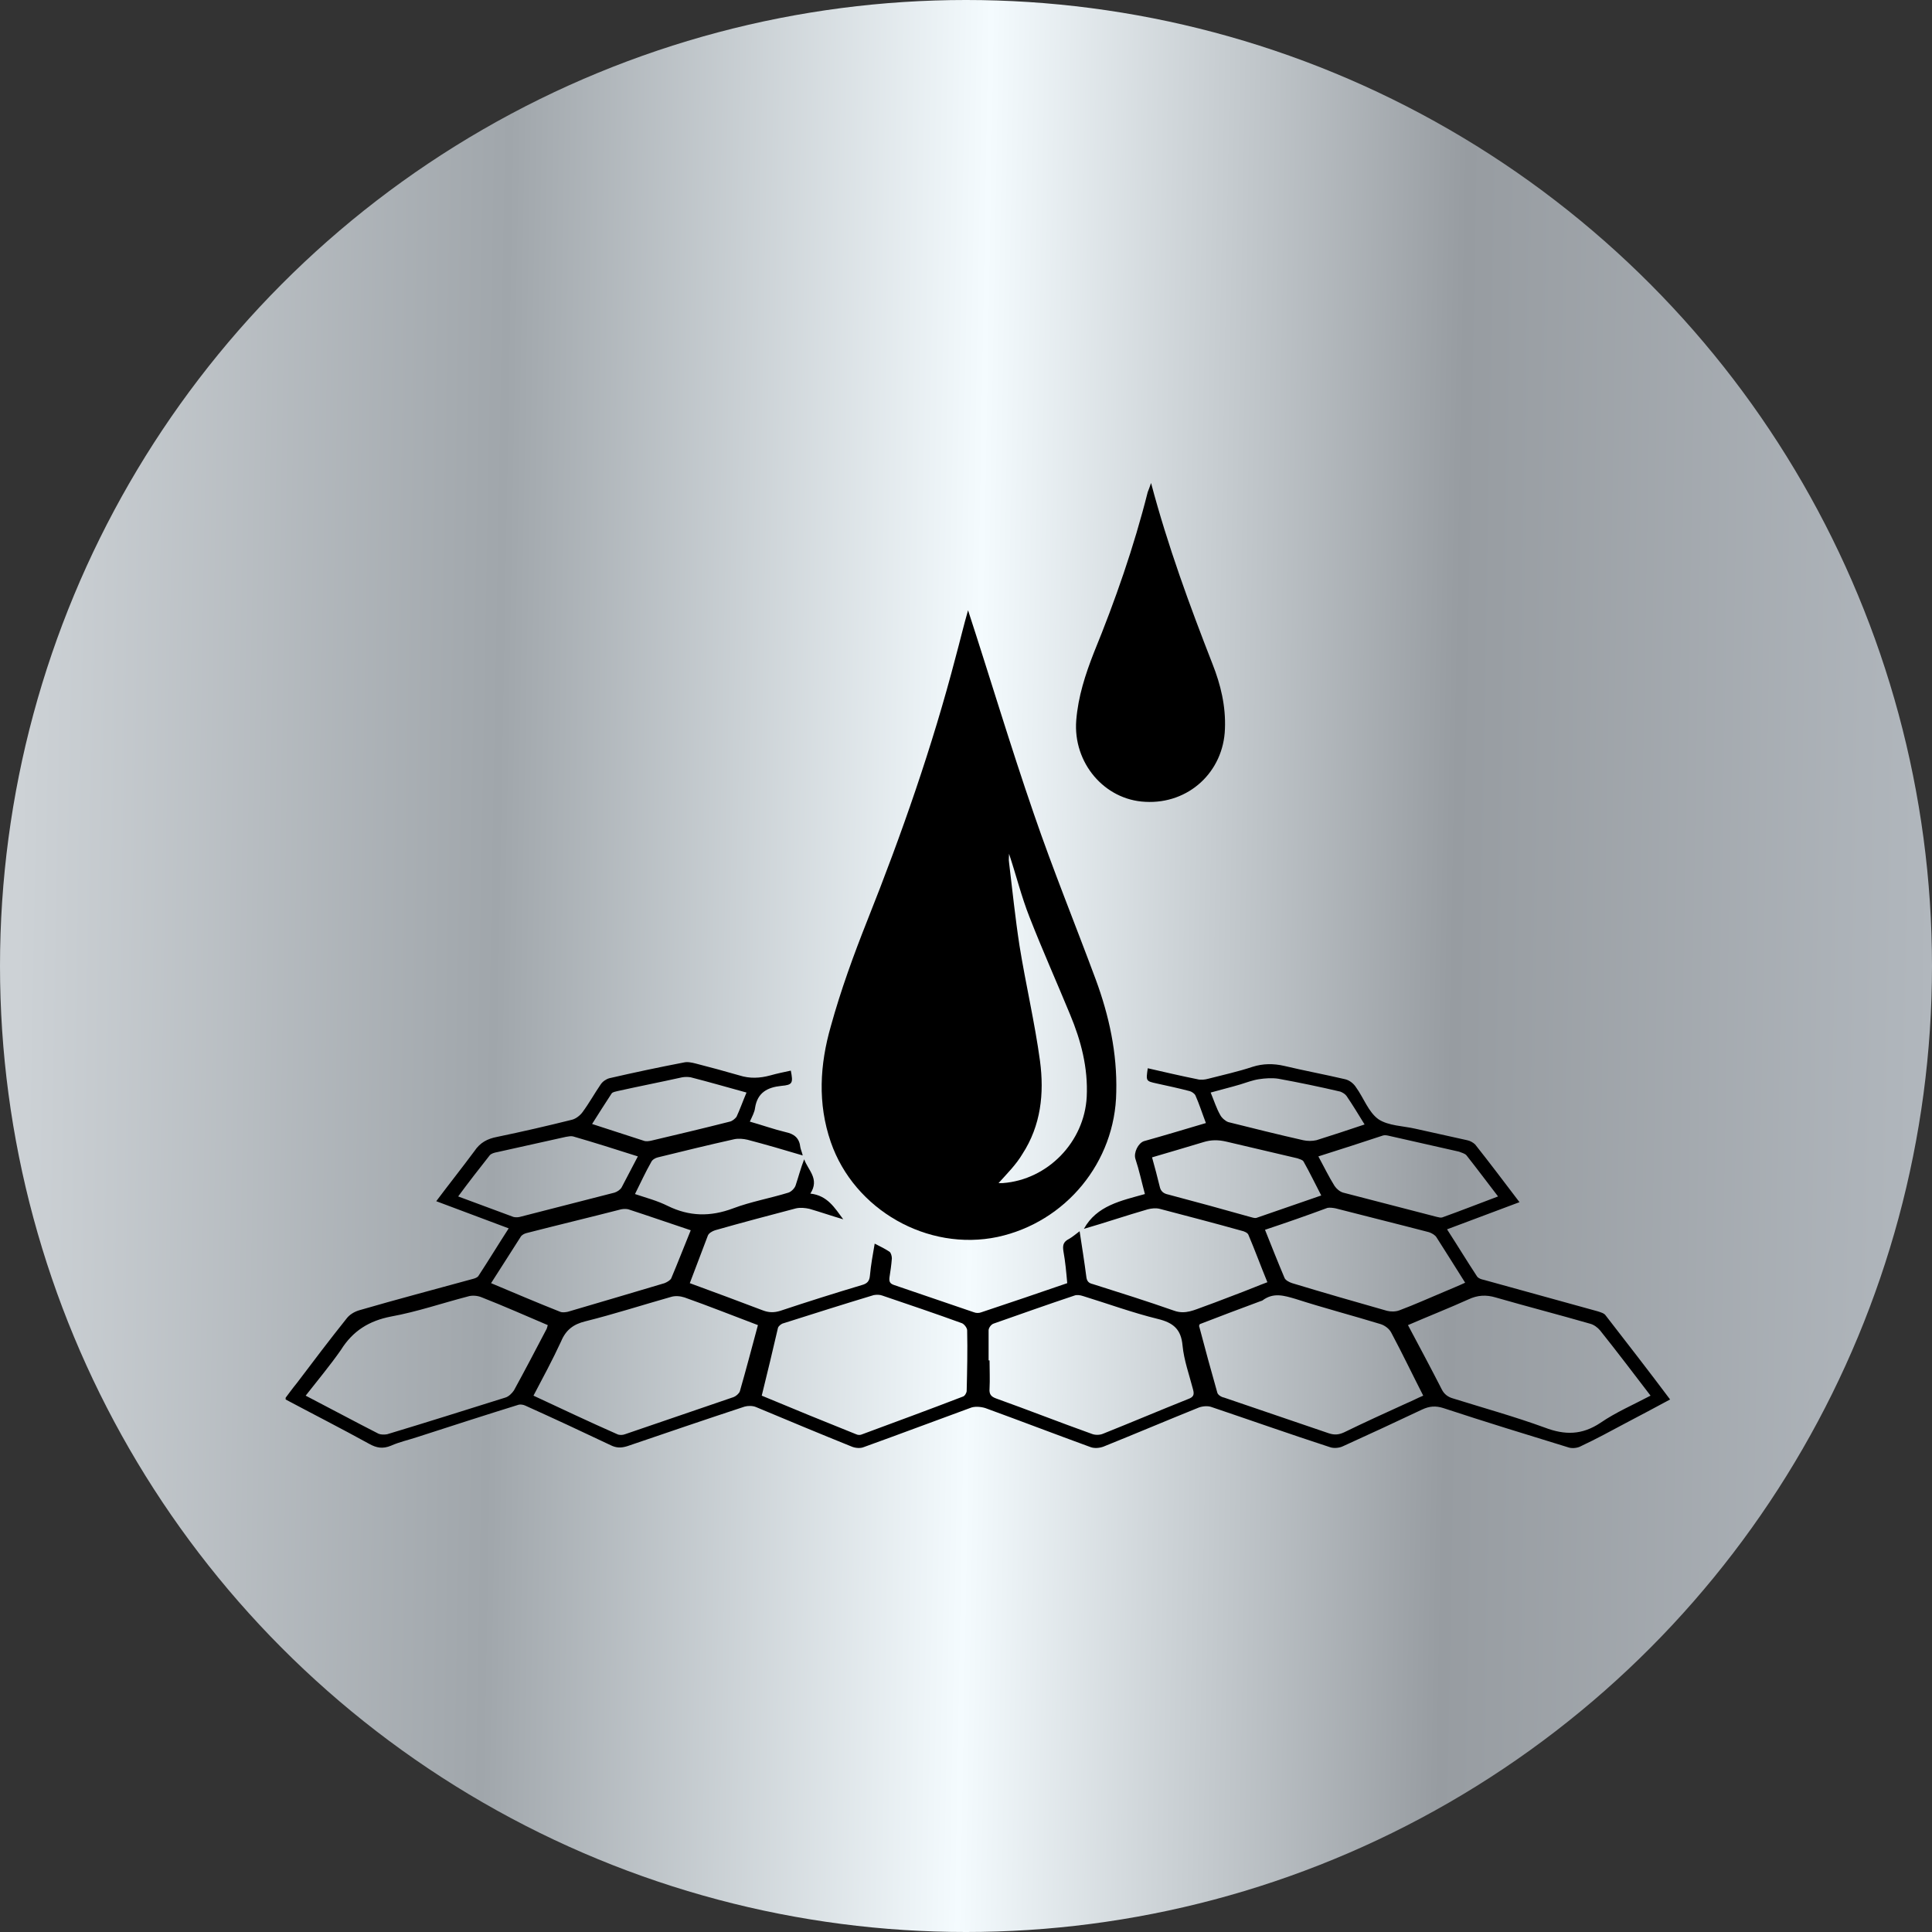 <svg xmlns="http://www.w3.org/2000/svg" width="80" height="80" viewBox="0 0 80 80" fill="none"><rect x="0" y="0" width="80" height="80" fill="#333333" stroke="none"/><circle cx="40" cy="40" r="40" fill="url(#paint0_linear_133_1365)"></circle><g clip-path="url(#clip0_133_1365)"><path d="M40.085 25.27C40.993 28.052 41.841 30.894 42.808 33.696C43.598 36.005 44.525 38.274 45.374 40.563C45.926 42.063 46.262 43.602 46.222 45.22C46.183 48.121 44.13 50.608 41.309 51.219C38.408 51.831 35.369 50.094 34.402 47.292C33.849 45.694 33.948 44.076 34.402 42.497C34.816 40.997 35.349 39.537 35.921 38.096C37.342 34.525 38.605 30.913 39.572 27.203C39.75 26.552 39.907 25.881 40.085 25.27ZM41.348 48.989C41.387 48.989 41.466 48.989 41.526 48.989C43.38 48.851 44.9 47.292 44.999 45.417C45.058 44.214 44.762 43.089 44.308 42.004C43.755 40.662 43.163 39.34 42.631 37.978C42.295 37.129 42.078 36.241 41.782 35.353C41.782 35.492 41.762 35.59 41.782 35.709C41.92 36.853 42.039 38.017 42.216 39.162C42.473 40.76 42.848 42.339 43.065 43.938C43.242 45.279 43.104 46.602 42.335 47.786C42.078 48.22 41.703 48.595 41.348 48.989Z" fill="black"></path><path d="M28.563 53.133C29.589 53.508 30.595 53.883 31.582 54.258C31.838 54.357 32.056 54.357 32.312 54.278C33.437 53.903 34.562 53.548 35.686 53.212C35.904 53.153 36.002 53.054 36.022 52.818C36.061 52.384 36.14 51.95 36.219 51.496C36.456 51.614 36.653 51.713 36.831 51.831C36.89 51.87 36.93 52.009 36.93 52.107C36.91 52.384 36.87 52.64 36.831 52.897C36.811 53.074 36.851 53.153 37.028 53.212C38.133 53.587 39.219 53.962 40.324 54.337C40.422 54.377 40.541 54.377 40.64 54.337C41.824 53.943 42.988 53.548 44.192 53.133C44.152 52.68 44.113 52.245 44.034 51.811C43.994 51.555 44.034 51.417 44.271 51.298C44.409 51.219 44.547 51.101 44.705 50.983C44.803 51.634 44.902 52.245 44.981 52.857C45.001 53.054 45.08 53.133 45.257 53.173C46.382 53.528 47.507 53.883 48.632 54.278C49.086 54.436 49.461 54.239 49.855 54.1C50.408 53.903 50.941 53.686 51.473 53.489C51.789 53.37 52.105 53.232 52.48 53.094C52.203 52.423 51.967 51.772 51.69 51.121C51.651 51.042 51.513 50.983 51.414 50.963C50.289 50.647 49.145 50.351 48.02 50.055C47.862 50.016 47.684 50.035 47.527 50.075C46.639 50.331 45.77 50.627 44.882 50.884C45.415 49.917 46.422 49.72 47.408 49.443C47.27 48.93 47.171 48.457 47.014 47.983C46.935 47.727 47.132 47.332 47.369 47.253C48.217 47.016 49.066 46.76 49.934 46.503C49.776 46.089 49.658 45.714 49.5 45.358C49.461 45.279 49.342 45.201 49.263 45.181C48.809 45.062 48.355 44.964 47.901 44.865C47.448 44.766 47.448 44.766 47.527 44.234C48.217 44.392 48.888 44.549 49.579 44.688C49.717 44.727 49.895 44.707 50.033 44.668C50.645 44.51 51.276 44.372 51.868 44.174C52.302 44.036 52.736 44.036 53.17 44.135C53.999 44.332 54.848 44.49 55.696 44.688C55.874 44.727 56.051 44.865 56.15 45.023C56.466 45.457 56.663 46.049 57.078 46.345C57.492 46.621 58.104 46.621 58.617 46.74C59.327 46.898 60.038 47.056 60.748 47.213C60.867 47.233 61.005 47.312 61.084 47.391C61.695 48.161 62.287 48.95 62.919 49.779C61.912 50.154 60.926 50.529 59.919 50.904C60.353 51.575 60.748 52.226 61.163 52.857C61.222 52.936 61.34 52.976 61.439 52.995C63.017 53.429 64.576 53.864 66.155 54.298C66.273 54.337 66.431 54.377 66.491 54.475C67.379 55.62 68.267 56.764 69.155 57.949C68.543 58.284 67.931 58.6 67.339 58.915C66.708 59.251 66.096 59.586 65.464 59.882C65.326 59.961 65.109 59.981 64.971 59.942C63.234 59.409 61.498 58.876 59.761 58.304C59.446 58.205 59.189 58.225 58.893 58.363C57.808 58.876 56.703 59.389 55.617 59.882C55.459 59.961 55.223 59.981 55.065 59.922C53.427 59.389 51.809 58.817 50.171 58.264C50.013 58.205 49.796 58.225 49.638 58.284C48.316 58.817 47.014 59.369 45.691 59.902C45.533 59.961 45.316 59.981 45.159 59.922C43.698 59.389 42.258 58.837 40.797 58.304C40.6 58.245 40.344 58.225 40.166 58.304C38.706 58.837 37.245 59.389 35.765 59.922C35.627 59.981 35.41 59.961 35.272 59.902C33.95 59.369 32.628 58.817 31.306 58.264C31.168 58.205 30.97 58.205 30.832 58.245C29.214 58.777 27.596 59.33 25.977 59.882C25.721 59.961 25.524 59.961 25.287 59.843C24.123 59.29 22.939 58.738 21.755 58.205C21.676 58.166 21.557 58.146 21.478 58.166C20.077 58.6 18.676 59.054 17.275 59.507C16.92 59.626 16.545 59.705 16.19 59.863C15.854 60.001 15.598 59.961 15.282 59.784C14.137 59.152 12.973 58.56 11.789 57.929C11.967 57.692 12.124 57.475 12.302 57.258C12.973 56.37 13.644 55.482 14.354 54.594C14.473 54.436 14.67 54.318 14.867 54.258C16.427 53.804 18.005 53.39 19.584 52.956C19.663 52.936 19.781 52.897 19.821 52.818C20.235 52.186 20.63 51.535 21.064 50.864C20.057 50.489 19.071 50.114 18.064 49.739C18.597 49.029 19.13 48.358 19.643 47.667C19.88 47.312 20.176 47.154 20.59 47.075C21.636 46.858 22.662 46.621 23.688 46.365C23.846 46.325 24.024 46.187 24.123 46.049C24.399 45.674 24.616 45.279 24.872 44.905C24.951 44.786 25.09 44.688 25.228 44.648C26.254 44.411 27.28 44.194 28.306 43.997C28.464 43.957 28.642 43.997 28.799 44.036C29.411 44.194 30.003 44.352 30.615 44.53C31.049 44.668 31.463 44.648 31.898 44.53C32.174 44.451 32.47 44.392 32.746 44.332C32.845 44.845 32.825 44.924 32.352 44.964C31.779 45.023 31.365 45.24 31.266 45.871C31.246 46.049 31.148 46.227 31.049 46.444C31.542 46.582 32.036 46.76 32.529 46.878C32.904 46.957 33.101 47.135 33.141 47.509C33.16 47.608 33.2 47.687 33.239 47.845C32.45 47.608 31.7 47.391 30.95 47.194C30.773 47.154 30.575 47.135 30.398 47.174C29.332 47.411 28.286 47.667 27.241 47.924C27.142 47.944 27.004 48.023 26.964 48.121C26.727 48.535 26.53 48.97 26.293 49.443C26.767 49.601 27.221 49.72 27.655 49.937C28.543 50.371 29.411 50.391 30.358 50.035C31.088 49.759 31.878 49.621 32.648 49.384C32.766 49.345 32.904 49.206 32.944 49.088C33.062 48.733 33.16 48.358 33.299 48.003C33.457 48.457 33.95 48.812 33.555 49.424C34.266 49.502 34.562 50.016 34.917 50.489C34.443 50.351 33.989 50.193 33.516 50.055C33.338 50.016 33.141 49.996 32.963 50.035C31.838 50.331 30.714 50.627 29.608 50.943C29.49 50.983 29.352 51.061 29.312 51.16C29.056 51.831 28.819 52.462 28.563 53.133ZM12.657 57.791C13.684 58.323 14.67 58.856 15.677 59.369C15.775 59.409 15.913 59.409 16.032 59.389C17.67 58.896 19.288 58.383 20.926 57.87C21.064 57.83 21.202 57.692 21.281 57.574C21.735 56.745 22.169 55.916 22.603 55.087C22.642 55.028 22.662 54.949 22.682 54.87C21.755 54.475 20.866 54.081 19.959 53.725C19.781 53.647 19.544 53.627 19.367 53.686C18.301 53.962 17.275 54.318 16.19 54.515C15.282 54.692 14.611 55.107 14.118 55.896C13.664 56.547 13.151 57.159 12.657 57.791ZM58.301 54.87C58.794 55.797 59.248 56.646 59.702 57.534C59.801 57.731 59.959 57.85 60.176 57.909C61.439 58.304 62.721 58.659 63.965 59.113C64.793 59.428 65.504 59.428 66.273 58.915C66.905 58.481 67.635 58.166 68.346 57.791C67.635 56.863 66.964 55.975 66.254 55.087C66.155 54.969 65.997 54.85 65.839 54.811C64.537 54.436 63.234 54.1 61.932 53.725C61.538 53.607 61.182 53.627 60.807 53.804C60.018 54.16 59.169 54.495 58.301 54.87ZM40.936 56.33C40.955 56.33 40.955 56.33 40.975 56.33C40.975 56.725 40.995 57.12 40.975 57.495C40.955 57.731 41.034 57.83 41.251 57.909C42.574 58.383 43.876 58.896 45.198 59.369C45.336 59.428 45.533 59.428 45.672 59.369C46.856 58.896 48.02 58.402 49.204 57.929C49.421 57.85 49.461 57.751 49.401 57.534C49.243 56.922 49.026 56.33 48.967 55.719C48.908 55.048 48.592 54.771 47.941 54.614C46.895 54.357 45.869 53.982 44.843 53.666C44.724 53.627 44.586 53.607 44.488 53.647C43.363 54.022 42.258 54.416 41.133 54.811C41.034 54.85 40.936 54.988 40.936 55.087C40.936 55.502 40.936 55.916 40.936 56.33ZM31.542 57.791C32.864 58.343 34.167 58.876 35.45 59.389C35.529 59.428 35.627 59.428 35.706 59.389C37.087 58.876 38.489 58.363 39.87 57.83C39.949 57.81 40.028 57.672 40.028 57.593C40.048 56.764 40.067 55.916 40.048 55.087C40.048 54.988 39.929 54.831 39.831 54.791C38.745 54.396 37.64 54.022 36.535 53.647C36.436 53.607 36.298 53.607 36.18 53.627C34.937 54.002 33.693 54.396 32.45 54.791C32.352 54.811 32.233 54.91 32.213 54.988C31.996 55.916 31.779 56.843 31.542 57.791ZM49.678 54.831C49.658 54.89 49.638 54.91 49.658 54.929C49.895 55.837 50.151 56.764 50.408 57.672C50.427 57.751 50.566 57.85 50.684 57.87C52.124 58.363 53.585 58.856 55.025 59.35C55.262 59.428 55.44 59.409 55.657 59.31C56.505 58.896 57.374 58.501 58.242 58.106C58.479 58.008 58.696 57.889 58.933 57.791C58.479 56.903 58.064 56.034 57.611 55.186C57.532 55.028 57.354 54.89 57.176 54.831C56.012 54.475 54.808 54.16 53.644 53.785C53.17 53.647 52.736 53.508 52.282 53.844C52.263 53.864 52.223 53.864 52.184 53.883C51.335 54.199 50.487 54.515 49.678 54.831ZM31.384 54.87C30.339 54.475 29.352 54.081 28.346 53.725C28.168 53.666 27.951 53.647 27.773 53.706C26.589 54.041 25.425 54.416 24.241 54.712C23.748 54.831 23.432 55.067 23.235 55.541C22.879 56.311 22.485 57.041 22.09 57.791C23.274 58.343 24.399 58.876 25.563 59.389C25.642 59.428 25.78 59.428 25.879 59.389C27.379 58.876 28.878 58.363 30.378 57.85C30.477 57.81 30.595 57.712 30.635 57.613C30.891 56.725 31.128 55.817 31.384 54.87ZM20.334 53.133C21.32 53.548 22.248 53.943 23.195 54.318C23.294 54.357 23.412 54.337 23.511 54.318C24.853 53.923 26.195 53.528 27.517 53.133C27.615 53.094 27.753 53.015 27.793 52.936C28.069 52.285 28.326 51.614 28.602 50.943C27.714 50.647 26.866 50.351 26.017 50.075C25.938 50.055 25.82 50.055 25.721 50.075C24.419 50.41 23.096 50.726 21.794 51.061C21.715 51.081 21.597 51.14 21.557 51.219C21.163 51.831 20.768 52.462 20.334 53.133ZM52.381 50.923C52.657 51.614 52.914 52.265 53.19 52.916C53.23 53.015 53.388 53.094 53.506 53.133C54.808 53.528 56.111 53.903 57.433 54.278C57.591 54.318 57.788 54.318 57.946 54.258C58.577 54.022 59.189 53.745 59.801 53.489C60.077 53.37 60.373 53.252 60.669 53.114C60.255 52.462 59.88 51.851 59.485 51.239C59.426 51.14 59.288 51.061 59.169 51.022C57.887 50.687 56.604 50.371 55.302 50.035C55.203 50.016 55.065 49.996 54.966 50.016C54.118 50.331 53.269 50.627 52.381 50.923ZM26.412 47.884C25.484 47.588 24.616 47.312 23.728 47.056C23.649 47.036 23.531 47.056 23.432 47.075C22.485 47.292 21.538 47.49 20.59 47.707C20.472 47.727 20.334 47.766 20.274 47.845C19.84 48.397 19.406 48.95 18.972 49.542C19.761 49.838 20.511 50.114 21.261 50.391C21.34 50.41 21.439 50.41 21.518 50.391C22.82 50.055 24.142 49.72 25.445 49.384C25.563 49.345 25.681 49.266 25.741 49.167C25.958 48.753 26.175 48.338 26.412 47.884ZM54.591 47.884C54.828 48.319 55.025 48.733 55.262 49.108C55.341 49.226 55.479 49.345 55.617 49.384C56.92 49.72 58.203 50.055 59.505 50.391C59.584 50.41 59.663 50.43 59.722 50.41C60.492 50.134 61.242 49.838 62.031 49.542C61.577 48.95 61.163 48.397 60.728 47.845C60.669 47.766 60.511 47.727 60.413 47.687C59.446 47.47 58.498 47.253 57.532 47.036C57.453 47.016 57.354 46.996 57.275 47.016C56.387 47.312 55.519 47.588 54.591 47.884ZM54.71 49.502C54.453 49.009 54.236 48.555 53.98 48.101C53.94 48.023 53.822 48.003 53.723 47.963C52.736 47.727 51.769 47.509 50.783 47.273C50.447 47.194 50.151 47.194 49.835 47.292C49.125 47.509 48.434 47.707 47.704 47.924C47.823 48.338 47.921 48.733 48.02 49.128C48.059 49.325 48.178 49.424 48.375 49.463C49.5 49.759 50.645 50.075 51.769 50.391C51.848 50.41 51.947 50.45 52.026 50.43C52.934 50.114 53.802 49.818 54.71 49.502ZM30.911 45.24C30.122 45.023 29.372 44.806 28.602 44.609C28.484 44.589 28.365 44.589 28.247 44.609C27.359 44.806 26.451 44.983 25.563 45.181C25.484 45.201 25.366 45.22 25.326 45.279C25.05 45.694 24.794 46.108 24.517 46.542C25.267 46.779 25.958 47.016 26.648 47.233C26.747 47.273 26.866 47.253 26.964 47.233C28.049 46.977 29.135 46.72 30.22 46.444C30.319 46.424 30.437 46.325 30.497 46.246C30.635 45.95 30.753 45.615 30.911 45.24ZM56.505 46.562C56.249 46.148 56.012 45.753 55.755 45.378C55.696 45.299 55.598 45.24 55.499 45.201C54.65 45.003 53.802 44.826 52.934 44.668C52.677 44.628 52.381 44.648 52.124 44.688C51.868 44.727 51.611 44.826 51.355 44.905C50.96 45.023 50.546 45.122 50.131 45.24C50.27 45.575 50.368 45.891 50.526 46.167C50.585 46.286 50.743 46.424 50.862 46.464C51.888 46.72 52.914 46.977 53.96 47.213C54.137 47.253 54.335 47.253 54.512 47.213C55.144 47.016 55.795 46.799 56.505 46.562Z" fill="black"></path><path d="M47.663 20C48.354 22.605 49.261 25.072 50.209 27.499C50.544 28.347 50.761 29.235 50.722 30.183C50.662 31.959 49.222 33.3 47.426 33.202C45.729 33.123 44.427 31.584 44.565 29.827C44.644 28.841 44.94 27.933 45.295 27.025C46.183 24.855 46.953 22.644 47.525 20.375C47.564 20.276 47.604 20.178 47.663 20Z" fill="black"></path></g><defs><linearGradient id="paint0_linear_133_1365" x1="0.708" y1="40" x2="79.975" y2="41.404" gradientUnits="userSpaceOnUse"><stop stop-color="#CDD2D6"></stop><stop offset="0.25" stop-color="#A0A6AB"></stop><stop offset="0.5" stop-color="#F4FBFE"></stop><stop offset="0.75" stop-color="#979CA1"></stop><stop offset="1" stop-color="#B1B7BD"></stop></linearGradient><clipPath id="clip0_133_1365"><rect width="57.346" height="40" fill="white" transform="translate(11.828 20)"></rect></clipPath></defs></svg>